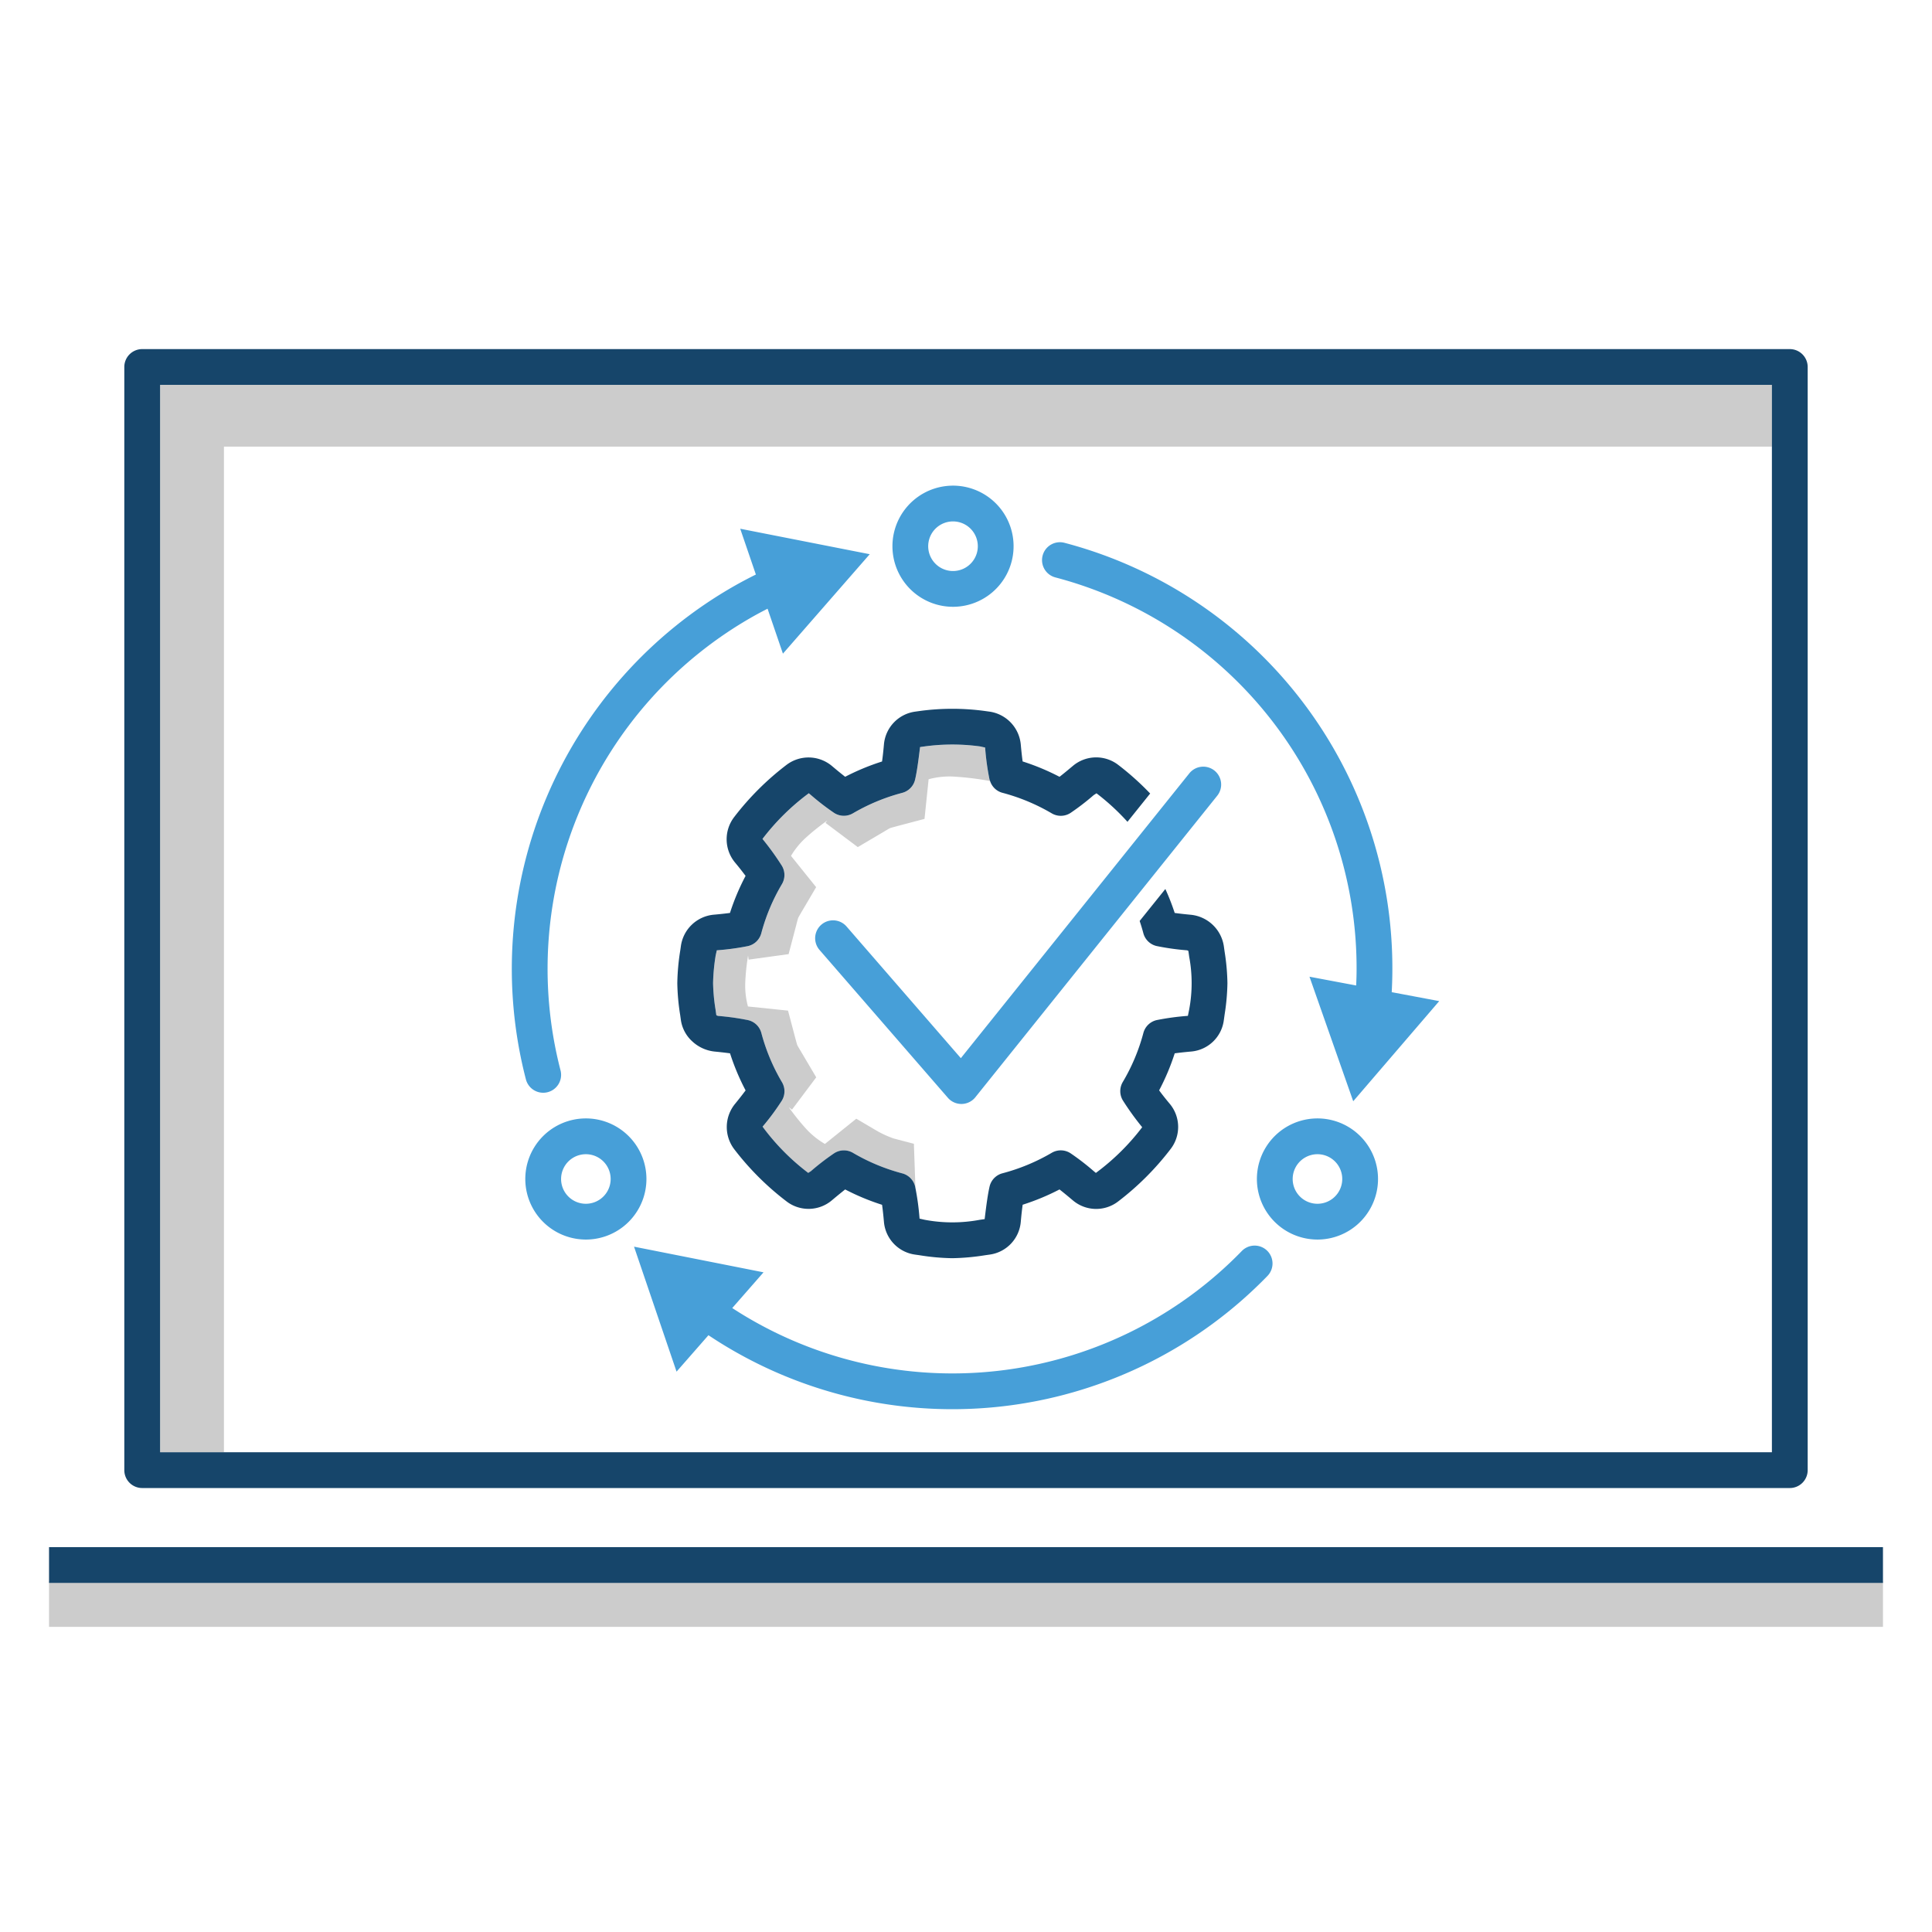 <svg id="Line_Art" data-name="Line Art" xmlns="http://www.w3.org/2000/svg" viewBox="0 0 216 216"><defs><style>.cls-1{fill:#ccc;}.cls-2{fill:#16456a;}.cls-3{fill:#479fd8;}</style></defs><title>Icon</title><path class="cls-1" d="M25.037,49.932V162.364H17.898V43.03H198.101v6.902ZM210.518,176.816H5.482v5.067H210.518Zm-100.377-93.234-.549-.124a22.944,22.944,0,0,0-6.24-0l-.486.069c-.193,1.606-.361,2.814-.557,3.644a1.999,1.999,0,0,1-1.44,1.477,21.99,21.99,0,0,0-5.514,2.29,2,2,0,0,1-2.091-.045,27.608,27.608,0,0,1-2.585-1.989l-.252-.212a25.84,25.84,0,0,0-5.179,5.107,30.268,30.268,0,0,1,2.175,3.013,1.999,1.999,0,0,1,0,2.04,21.594,21.594,0,0,0-2.307,5.489,2,2,0,0,1-1.492,1.439,28.269,28.269,0,0,1-3.482.47l-.122.547a21.738,21.738,0,0,0-.295,3.118,20.782,20.782,0,0,0,.271,2.933l.093.661a.839.839,0,0,0,.207.078,28.009,28.009,0,0,1,3.346.471,2,2,0,0,1,1.481,1.438,21.793,21.793,0,0,0,2.307,5.503,2,2,0,0,1-.01,2.047,27.205,27.205,0,0,1-2.161,2.922,25.402,25.402,0,0,0,5.102,5.168l.293-.186A27.521,27.521,0,0,1,93.27,128.934a1.999,1.999,0,0,1,2.09-.042A21.924,21.924,0,0,0,100.876,131.189a2,2,0,0,1,1.439,1.477c.011.048.022.111.033.162l-.174-4.952-2.264-.594a11.329,11.329,0,0,1-1.792-.807l-2.382-1.403-3.51,2.823a9.036,9.036,0,0,1-2.052-1.638,25.513,25.513,0,0,1-1.984-2.468l.356.268,2.709-3.61-1.742-2.95c-.159-.266-.339-.567-.371-.64-.048-.113-.194-.664-.334-1.195l-.706-2.673-4.48-.464a9.032,9.032,0,0,1-.305-2.608,25.008,25.008,0,0,1,.318-3.082l.062.454,4.471-.616.87-3.314c.077-.3.164-.641.193-.714.045-.113.334-.604.614-1.079l1.401-2.382-2.812-3.497a8.989,8.989,0,0,1,1.582-1.961,25.518,25.518,0,0,1,2.47-1.985l-.193.257,3.61,2.709,2.952-1.743c.266-.159.566-.339.64-.371.113-.048.663-.193,1.194-.334l2.672-.706.46-4.432a9.033,9.033,0,0,1,2.612-.307,32.779,32.779,0,0,1,4.259.507c-.019-.057-.05-.107-.063-.166A28.286,28.286,0,0,1,110.141,83.582Z"/><path class="cls-2" d="M15.898,166.364H200.101a2,2,0,0,0,2-2V41.03a2,2,0,0,0-2-2H15.898a2,2,0,0,0-2,2v123.334A2,2,0,0,0,15.898,166.364Zm9.139-4H17.898V43.03H198.101v119.334Zm185.48,14.606H5.482v-4H210.518v4Zm-73.289-67.056a24.432,24.432,0,0,1-.311,3.489l-.093.667a4.032,4.032,0,0,1-3.658,3.493c-.775.07-1.372.138-1.831.2a25.64,25.64,0,0,1-1.743,4.141c.287.392.668.883,1.177,1.491a4.033,4.033,0,0,1,.109,5.064,31.187,31.187,0,0,1-5.861,5.86,4.028,4.028,0,0,1-5.063-.11l-.253-.212c-.51-.43-.92-.761-1.248-1.016a26.01,26.01,0,0,1-4.117,1.709c-.067.48-.14,1.105-.212,1.915a4.043,4.043,0,0,1-3.478,3.66l-.495.07a25.728,25.728,0,0,1-3.676.333,24.913,24.913,0,0,1-3.681-.333l-.489-.069a4.045,4.045,0,0,1-3.48-3.665c-.057-.642-.113-1.161-.167-1.587-.014-.11-.028-.218-.042-.316a25.927,25.927,0,0,1-4.125-1.716c-.113.088-.251.199-.385.307-.257.206-.539.436-.879.722l-.224.188a4.037,4.037,0,0,1-5.071.115,31.041,31.041,0,0,1-5.853-5.844,4.095,4.095,0,0,1,.088-5.042c.452-.551.788-.983,1.061-1.347.041-.054.094-.122.131-.172a25.86,25.86,0,0,1-1.741-4.147c-.154-.021-.331-.043-.519-.066-.338-.041-.726-.084-1.188-.129a4.327,4.327,0,0,1-2.511-1.137,3.992,3.992,0,0,1-1.275-2.376l-.085-.604a24.927,24.927,0,0,1-.316-3.535,25.197,25.197,0,0,1,.335-3.683l.069-.488A4.088,4.088,0,0,1,79.785,102.265c.615-.054,1.114-.108,1.525-.159.105-.013.208-.026.302-.039a25.593,25.593,0,0,1,1.745-4.143c-.07-.095-.165-.216-.247-.324-.253-.333-.546-.707-.932-1.168a4.077,4.077,0,0,1-.109-5.067,31.164,31.164,0,0,1,5.868-5.854,4.072,4.072,0,0,1,5.053.109l.262.22c.402.338.726.6,1.012.827.074.058.159.127.226.179a25.979,25.979,0,0,1,4.124-1.71c.021-.15.043-.32.065-.5.048-.394.098-.854.146-1.408a4.055,4.055,0,0,1,3.479-3.664l.484-.069a27.102,27.102,0,0,1,7.363 0l.489.068a4.093,4.093,0,0,1,3.483,3.663c.072.808.143,1.428.209,1.904a26.034,26.034,0,0,1,4.124,1.718c.33-.256.742-.589,1.256-1.022l.24-.2a4.041,4.041,0,0,1,5.063-.114,30.894,30.894,0,0,1,3.575,3.205l-2.537,3.163a25.606,25.606,0,0,0-3.463-3.187l-.308.197a27.425,27.425,0,0,1-2.603,2.002,1.999,1.999,0,0,1-2.09.043,22,22,0,0,0-5.519-2.3,1.987,1.987,0,0,1-1.377-1.317c-.019-.057-.05-.107-.063-.166a28.286,28.286,0,0,1-.491-3.575l-.549-.124a22.944,22.944,0,0,0-6.24-0l-.486.069c-.193,1.606-.361,2.814-.557,3.644a1.999,1.999,0,0,1-1.44,1.477,21.991,21.991,0,0,0-5.514,2.29,2,2,0,0,1-2.091-.045,27.607,27.607,0,0,1-2.585-1.989l-.252-.212a25.839,25.839,0,0,0-5.179,5.107,30.265,30.265,0,0,1,2.175,3.013,1.999,1.999,0,0,1,0,2.04,21.594,21.594,0,0,0-2.307,5.489,2,2,0,0,1-1.492,1.439,28.268,28.268,0,0,1-3.482.47l-.122.547a21.736,21.736,0,0,0-.295,3.118,20.782,20.782,0,0,0,.271,2.933l.093.661a.84.84,0,0,0,.207.078,28.009,28.009,0,0,1,3.346.471,2,2,0,0,1,1.481,1.438,21.793,21.793,0,0,0,2.307,5.503,2,2,0,0,1-.01,2.047,27.206,27.206,0,0,1-2.161,2.922,25.402,25.402,0,0,0,5.102,5.168l.293-.186a27.519,27.519,0,0,1,2.617-2.015,1.999,1.999,0,0,1,2.09-.042,21.924,21.924,0,0,0,5.516,2.297,2,2,0,0,1,1.439,1.477c.011.048.022.111.033.162a29.047,29.047,0,0,1,.461,3.42l.55.125a16.622,16.622,0,0,0,6.178.008l.55-.078c.192-1.613.359-2.82.55-3.642a2,2,0,0,1,1.441-1.482,21.966,21.966,0,0,0,5.51-2.29,1.997,1.997,0,0,1,2.09.044,27.413,27.413,0,0,1,2.595,1.999l.247.206a25.61,25.61,0,0,0,5.18-5.11,30.205,30.205,0,0,1-2.172-3.013,1.999,1.999,0,0,1-0-2.039,21.601,21.601,0,0,0,2.305-5.486,2,2,0,0,1,1.49-1.439,28.514,28.514,0,0,1,3.485-.473l.144-.706a15.975,15.975,0,0,0,.003-5.896l-.004-.028-.088-.627a.406.406,0,0,0-.158-.072,27.774,27.774,0,0,1-3.396-.478,2.001,2.001,0,0,1-1.481-1.437c-.121-.459-.26-.914-.412-1.365L130.288,99.391a25.77,25.77,0,0,1,1.045,2.678c.441.061,1.011.128,1.746.198a4.155,4.155,0,0,1,3.747,3.51l.086.613V106.39l.004.028A24.466,24.466,0,0,1,137.228,109.914Z"/><path class="cls-3" d="M155.596,110.926l5.311.999-9.615,11.196-4.89-13.924,5.22.982c.021-.498.04-.996.044-1.494a45.169,45.169,0,0,0-33.667-44.128,2,2,0,1,1,1.019-3.868A49.165,49.165,0,0,1,155.666,108.719C155.66,109.455,155.635,110.191,155.596,110.926ZM113.275,60.29a6.77,6.77,0,0,0-7.504-5.949h-0a6.772,6.772,0,1,0,7.504,5.949Zm-4.554,2.5a2.773,2.773,0,1,1,.581-2.04A2.754,2.754,0,0,1,108.721,62.789ZM70.936,127.774a6.771,6.771,0,1,0-6.425,10.736,6.815,6.815,0,0,0,1.002.074,6.772,6.772,0,0,0,5.423-10.81Zm-2.694,4.442a2.771,2.771,0,0,1-4.966,1.248h-0a2.771,2.771,0,1,1,4.967-1.248Zm73.422,7.609a2,2,0,0,1,.038,2.828,49.093,49.093,0,0,1-60.237,8.047c-.766-.451-1.519-.93-2.26-1.422l-3.566,4.072L70.886,139.379l14.477,2.868-3.498,3.995c.537.347,1.08.688,1.631,1.013a45.096,45.096,0,0,0,55.34-7.391A2,2,0,0,1,141.664,139.826ZM58.792,120.658A49.265,49.265,0,0,1,82.209,65.449c.753-.426,1.523-.829,2.299-1.216L82.757,59.113,97.237,61.961,87.532,73.079,85.814,68.054c-.55.283-1.098.572-1.636.876a45.261,45.261,0,0,0-21.515,50.72,2,2,0,1,1-3.871,1.007Zm74.167-34.186a2,2,0,1,1,3.12,2.503L109.044,122.676a2,2,0,0,1-1.521.748l-.039 0a2,2,0,0,1-1.51-.689L91.625,106.206A2,2,0,0,1,94.646,103.584l12.777,14.72Zm19.77,41.302a6.771,6.771,0,1,0-6.425,10.736,6.815,6.815,0,0,0,1.002.074,6.772,6.772,0,0,0,5.423-10.81Zm-2.694,4.442a2.771,2.771,0,0,1-4.966,1.248h-0a2.771,2.771,0,1,1,4.967-1.248Z"/></svg>